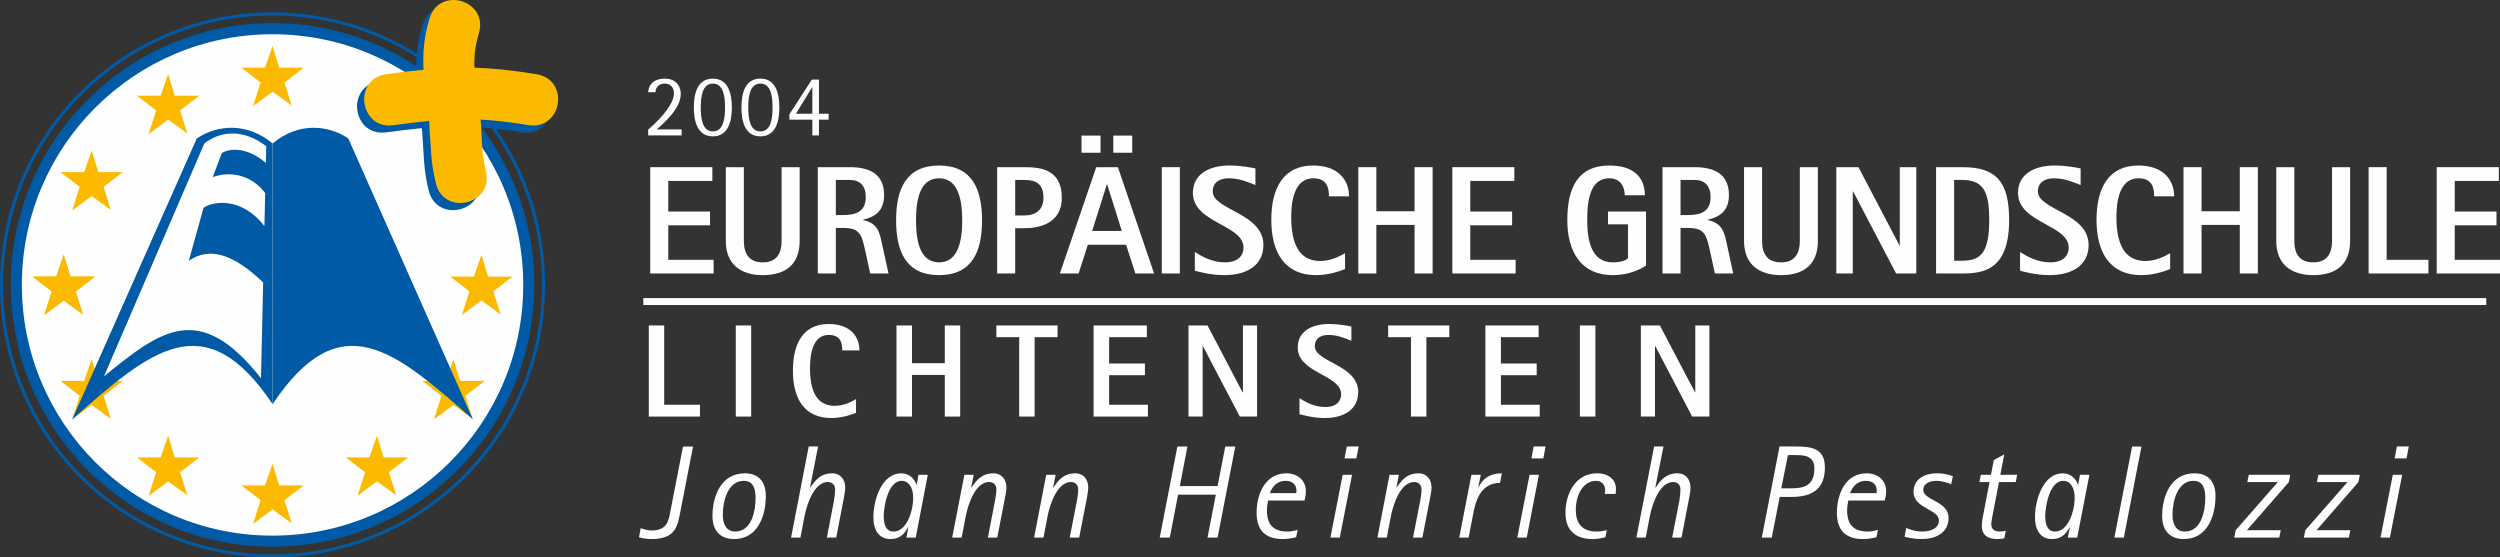 <?xml version="1.0" encoding="UTF-8"?>
<!DOCTYPE svg PUBLIC "-//W3C//DTD SVG 1.1//EN" "http://www.w3.org/Graphics/SVG/1.1/DTD/svg11.dtd">
<!-- Creator: CorelDRAW 2020 (64-Bit) -->
<svg xmlns="http://www.w3.org/2000/svg" xml:space="preserve" width="287px" height="64px" version="1.1" style="shape-rendering:geometricPrecision; text-rendering:geometricPrecision; image-rendering:optimizeQuality; fill-rule:evenodd; clip-rule:evenodd"
viewBox="0 0 256.33 57.16"
 xmlns:xlink="http://www.w3.org/1999/xlink"
 xmlns:xodm="http://www.corel.com/coreldraw/odm/2003">
 <rect x="0" y="0" width="256.33" height="57.16" fill="#333333" stroke="none"/>
 <defs>
  <style type="text/css">
   <![CDATA[
    .str1 {stroke:#FEFEFE;stroke-width:0.71;stroke-miterlimit:3.864}
    .str0 {stroke:#005AA5;stroke-width:0.32;stroke-miterlimit:3.864}
    .fil6 {fill:none}
    .fil2 {fill:none;fill-rule:nonzero}
    .fil5 {fill:#FEFEFE}
    .fil1 {fill:#FEFEFE;fill-rule:nonzero}
    .fil4 {fill:#FEFEFE;fill-rule:nonzero}
    .fil3 {fill:#FBBA00;fill-rule:nonzero}
    .fil0 {fill:#005AA5;fill-rule:nonzero}
   ]]>
  </style>
 </defs>
 <g id="Ebene_x0020_1">
  <path class="fil0" d="M1.11 29.21c0,-14.82 12.01,-26.84 26.83,-26.84 14.83,0 26.84,12.02 26.84,26.84 0,14.83 -12.01,26.84 -26.84,26.84 -14.82,0 -26.83,-12.01 -26.83,-26.84z"/>
  <path class="fil1" d="M2.24 29.21c0,-14.19 11.51,-25.7 25.7,-25.7 14.2,0 25.71,11.51 25.71,25.7 0,14.2 -11.51,25.71 -25.71,25.71 -14.19,0 -25.7,-11.51 -25.7,-25.71z"/>
  <path class="fil2 str0" d="M0.16 29.21c0,-15.34 12.44,-27.78 27.78,-27.78 15.35,0 27.79,12.44 27.79,27.78 0,15.35 -12.44,27.79 -27.79,27.79 -15.34,0 -27.78,-12.44 -27.78,-27.79z"/>
  <polygon class="fil3" points="4.54,32.29 5.31,29.87 3.34,28.36 5.76,28.36 6.53,26.13 7.22,28.36 9.73,28.36 7.76,29.87 8.5,32.24 6.53,30.81 "/>
  <polygon class="fil3" points="6.2,17.65 8.63,17.65 9.4,15.42 10.08,17.65 12.59,17.65 10.62,19.16 11.37,21.53 9.4,20.1 7.4,21.59 8.17,19.16 "/>
  <polygon class="fil3" points="14.04,9.81 16.47,9.81 17.24,7.59 17.92,9.81 20.43,9.81 18.46,11.32 19.21,13.69 17.24,12.26 15.24,13.75 16.01,11.32 "/>
  <polygon class="fil3" points="24.75,6.94 27.17,6.94 27.94,4.72 28.63,6.94 31.14,6.94 29.17,8.46 29.91,10.82 27.94,9.4 25.95,10.88 26.72,8.46 "/>
  <polygon class="fil3" points="46.16,28.36 48.59,28.36 49.36,26.13 50.04,28.36 52.55,28.36 50.58,29.87 51.33,32.24 49.36,30.81 47.36,32.29 48.13,29.87 "/>
  <polygon class="fil3" points="43.3,39.06 45.72,39.06 46.49,36.84 47.18,39.06 49.69,39.06 47.72,40.58 48.46,42.94 46.49,41.52 44.49,43 45.27,40.58 "/>
  <polygon class="fil3" points="35.46,46.9 37.88,46.9 38.65,44.68 39.34,46.9 41.85,46.9 39.88,48.42 40.62,50.78 38.65,49.36 36.66,50.84 37.43,48.42 "/>
  <polygon class="fil3" points="24.75,49.77 27.17,49.77 27.94,47.55 28.63,49.77 31.14,49.77 29.17,51.28 29.91,53.65 27.94,52.22 25.95,53.71 26.72,51.28 "/>
  <polygon class="fil3" points="14.04,46.9 16.47,46.9 17.24,44.68 17.92,46.9 20.43,46.9 18.46,48.42 19.21,50.78 17.24,49.36 15.24,50.84 16.01,48.42 "/>
  <polygon class="fil3" points="6.2,39.06 8.63,39.06 9.4,36.84 10.08,39.06 12.59,39.06 10.62,40.58 11.37,42.94 9.4,41.52 7.4,43 8.17,40.58 "/>
  <polygon class="fil3" points="4.54,32.29 5.31,29.87 3.34,28.36 5.76,28.36 6.53,26.13 7.22,28.36 9.73,28.36 7.76,29.87 8.5,32.24 6.53,30.81 "/>
  <path class="fil0" d="M27.95 41.44l0 -26.73c-2.6,-2.17 -5.63,-1.94 -7.77,-0.52l-12.78 28.81c8.02,-7.05 13.58,-11.95 20.55,-1.56z"/>
  <path class="fil1" d="M20.95 14.71l-10.29 23.88c5.88,-4.8 9.81,-7.77 16.1,0.19l0.22 -9.82c-3.13,-3.01 -5.56,-3.65 -7.62,-2.22l1.51 -5.44c0.97,-0.66 3.87,-1.16 6.24,1.88l0.08 -3.39c-1.33,-1.76 -3.45,-2.33 -5.38,-1.63l0.94 -2.48c1.14,-0.63 2.88,-0.38 4.51,1.03l0.04 -1.72c-2.64,-2.01 -4.98,-1.37 -6.35,-0.28z"/>
  <path class="fil0" d="M27.95 41.44l0 -26.73c2.59,-2.17 5.62,-1.94 7.76,-0.52l12.78 28.81c-8.02,-7.05 -13.59,-11.95 -20.54,-1.56z"/>
  <path class="fil0" d="M38.9 8.33c1.38,-0.18 2.63,-0.34 3.8,-0.45 -0.09,-1.64 0.01,-3.27 0.6,-5.25 1.02,-3.37 6.08,-1.86 5.06,1.52 -0.39,1.31 -0.49,2.43 -0.45,3.53 1.93,0.05 3.94,0.26 6.37,0.67 3.47,0.57 2.61,5.79 -0.87,5.21 -1.83,-0.3 -3.39,-0.48 -4.87,-0.56l0.01 0.12c0.16,2 0.06,3.2 0.54,5.15 0.83,3.43 -4.31,4.67 -5.14,1.25 -0.55,-2.27 -0.48,-3.65 -0.66,-5.98l-0.04 -0.4c-1.12,0.1 -2.31,0.25 -3.64,0.43 -3.49,0.47 -4.2,-4.76 -0.71,-5.24z"/>
  <path class="fil3" d="M39.63 7.6c1.39,-0.19 2.63,-0.34 3.8,-0.45 -0.09,-1.64 0.01,-3.27 0.61,-5.25 1.01,-3.38 6.07,-1.86 5.06,1.51 -0.4,1.32 -0.5,2.44 -0.45,3.53 1.92,0.06 3.93,0.27 6.36,0.67 3.48,0.58 2.61,5.79 -0.86,5.21 -1.83,-0.3 -3.4,-0.48 -4.87,-0.56l0.01 0.12c0.16,2.01 0.06,3.2 0.53,5.16 0.83,3.42 -4.3,4.67 -5.13,1.25 -0.56,-2.28 -0.49,-3.65 -0.67,-5.99l-0.03 -0.4c-1.12,0.11 -2.31,0.25 -3.65,0.44 -3.49,0.47 -4.2,-4.77 -0.71,-5.24z"/>
  <path class="fil4" d="M71.06 45.78l-1.03 0 -1.29 6.63c-0.19,0.95 -0.32,1.98 -1.9,1.98 -0.48,0 -0.85,-0.14 -1.15,-0.24l-0.17 0.94c0.4,0.11 0.84,0.18 1.27,0.18 2.42,0 2.67,-1.26 2.94,-2.67l1.33 -6.82z"/>
  <path class="fil5" d="M75.27 55.27c2.4,0 3.25,-2.34 3.25,-4.41 0,-1.51 -0.78,-2.33 -2.15,-2.33 -2.49,0 -3.32,2.43 -3.32,4.37 0,1.65 0.94,2.37 2.22,2.37zm-1.16 -2.48c0,-1.43 0.53,-3.49 2.14,-3.49 1.05,0 1.22,0.93 1.22,1.76 0,1.38 -0.42,3.44 -2.09,3.44 -0.97,0 -1.27,-0.87 -1.27,-1.71z"/>
  <path class="fil4" d="M81.11 55.12l0.96 0 0.42 -2.19c0.27,-1.38 1.04,-3.51 2.39,-3.51 0.45,0 0.75,0.3 0.75,0.77 0,0.3 -0.06,0.76 -0.11,1.09l-0.74 3.84 0.96 0 0.8 -4.16c0.06,-0.32 0.12,-0.69 0.12,-0.98 0,-0.83 -0.52,-1.45 -1.3,-1.45 -1.27,0 -1.8,0.77 -2.28,1.46l-0.02 -0.03 0.82 -4.18 -0.96 0 -1.81 9.34z"/>
  <path class="fil5" d="M92.93 55.12l0.96 0 1.24 -6.44 -0.96 0 -0.17 1 -0.03 0c-0.19,-0.52 -0.68,-1.15 -1.57,-1.15 -1.95,0 -2.85,2.64 -2.85,4.51 0,1.3 0.57,2.23 1.74,2.23 1.12,0 1.53,-0.69 1.81,-1.22l0.03 0.03 -0.2 1.04zm-2.32 -2.22c0,-0.93 0.43,-3.6 1.84,-3.6 0.73,0 1.18,0.7 1.18,1.72 0,1.46 -0.7,3.48 -2,3.48 -0.86,0 -1.02,-0.83 -1.02,-1.6z"/>
  <path class="fil4" d="M97.63 55.12l0.97 0 0.42 -2.19c0.27,-1.38 1.04,-3.51 2.39,-3.51 0.45,0 0.75,0.3 0.75,0.77 0,0.3 -0.06,0.76 -0.13,1.09l-0.74 3.84 0.96 0 0.81 -4.16c0.06,-0.32 0.13,-0.69 0.13,-0.98 0,-0.83 -0.52,-1.45 -1.3,-1.45 -1.28,0 -1.8,0.77 -2.28,1.46l-0.03 -0.03 0.26 -1.28 -0.96 0 -1.25 6.44z"/>
  <path class="fil4" d="M106.03 55.12l0.96 0 0.42 -2.19c0.27,-1.38 1.04,-3.51 2.4,-3.51 0.44,0 0.74,0.3 0.74,0.77 0,0.3 -0.05,0.76 -0.12,1.09l-0.75 3.84 0.97 0 0.81 -4.16c0.05,-0.32 0.12,-0.69 0.12,-0.98 0,-0.83 -0.51,-1.45 -1.3,-1.45 -1.27,0 -1.8,0.77 -2.27,1.46l-0.03 -0.03 0.26 -1.28 -0.97 0 -1.24 6.44z"/>
  <polygon class="fil4" points="118.91,55.12 119.94,55.12 120.79,50.72 124.66,50.72 123.81,55.12 124.84,55.12 126.66,45.78 125.63,45.78 124.84,49.84 120.97,49.84 121.75,45.78 120.72,45.78 "/>
  <path class="fil5" d="M133.05 54.32c-0.33,0.11 -0.69,0.18 -1.04,0.18 -1.46,0 -2.11,-0.72 -2.11,-2.18 0,-0.33 0.05,-0.68 0.12,-1l3.74 0c0.08,-0.3 0.13,-0.64 0.13,-0.97 0,-1.06 -0.81,-1.82 -2,-1.82 -2.15,0 -3.05,2.12 -3.05,4.05 0,2.13 1.28,2.69 2.68,2.69 0.46,0 0.94,-0.08 1.38,-0.19l0.15 -0.76zm-2.85 -3.76c0.2,-0.5 0.59,-1.26 1.64,-1.26 0.67,0 1.09,0.39 1.09,1.01 0,0.09 -0.01,0.17 -0.03,0.25l-2.7 0z"/>
  <path class="fil5" d="M136.41 55.12l0.96 0 1.26 -6.44 -0.96 0 -1.26 6.44zm1.45 -8.12l1.21 0 0.24 -1.22 -1.22 0 -0.23 1.22z"/>
  <path class="fil4" d="M141.23 55.12l0.96 0 0.42 -2.19c0.27,-1.38 1.04,-3.51 2.39,-3.51 0.45,0 0.75,0.3 0.75,0.77 0,0.3 -0.06,0.76 -0.12,1.09l-0.75 3.84 0.96 0 0.81 -4.16c0.06,-0.32 0.13,-0.69 0.13,-0.98 0,-0.83 -0.52,-1.45 -1.3,-1.45 -1.28,0 -1.8,0.77 -2.28,1.46l-0.02 -0.03 0.25 -1.28 -0.96 0 -1.24 6.44z"/>
  <path class="fil4" d="M149.62 55.12l0.96 0 0.46 -2.38c0.21,-1.11 0.65,-3.23 2.76,-3.23l0.19 -0.98c-1.28,0 -1.97,0.58 -2.39,1.42l-0.03 -0.03 0.26 -1.24 -0.96 0 -1.25 6.44z"/>
  <path class="fil5" d="M155.57 55.12l0.97 0 1.25 -6.44 -0.96 0 -1.26 6.44zm1.45 -8.12l1.22 0 0.23 -1.22 -1.22 0 -0.23 1.22z"/>
  <path class="fil4" d="M164.75 54.36c-0.34,0.08 -0.69,0.14 -1.04,0.14 -1.69,0 -2.14,-1.07 -2.14,-2.21 0,-1.69 0.85,-2.99 2.06,-2.99 0.66,0 0.95,0.47 0.95,0.95 0,0.13 -0.03,0.27 -0.04,0.39l1.11 0c0.02,-0.15 0.04,-0.33 0.04,-0.49 0,-0.89 -0.64,-1.62 -1.95,-1.62 -2.26,0 -3.23,2.18 -3.23,4.03 0,1.96 1.17,2.71 2.81,2.71 0.43,0 0.86,-0.08 1.28,-0.18l0.15 -0.73z"/>
  <path class="fil4" d="M167.78 55.12l0.96 0 0.42 -2.19c0.27,-1.38 1.05,-3.51 2.4,-3.51 0.45,0 0.74,0.3 0.74,0.77 0,0.3 -0.05,0.76 -0.1,1.09l-0.75 3.84 0.96 0 0.8 -4.16c0.07,-0.32 0.12,-0.69 0.12,-0.98 0,-0.83 -0.51,-1.45 -1.3,-1.45 -1.27,0 -1.8,0.77 -2.27,1.46l-0.03 -0.03 0.83 -4.18 -0.96 0 -1.82 9.34z"/>
  <path class="fil5" d="M180.64 55.12l1.02 0 0.82 -4.17 1.24 0c2.24,0 3.39,-0.95 3.39,-3.03 0,-1.97 -1.41,-2.14 -2.97,-2.14l-1.68 0 -1.82 9.34zm2.68 -8.46l0.66 0c0.91,0 2.05,0 2.05,1.37 0,1.84 -1.14,2.04 -2.47,2.04l-0.92 0 0.68 -3.41z"/>
  <path class="fil5" d="M192.55 54.32c-0.34,0.11 -0.69,0.18 -1.05,0.18 -1.46,0 -2.11,-0.72 -2.11,-2.18 0,-0.33 0.06,-0.68 0.12,-1l3.74 0c0.08,-0.3 0.14,-0.64 0.14,-0.97 0,-1.06 -0.81,-1.82 -2.01,-1.82 -2.15,0 -3.04,2.12 -3.04,4.05 0,2.13 1.27,2.69 2.68,2.69 0.46,0 0.93,-0.08 1.38,-0.19l0.15 -0.76zm-2.86 -3.76c0.2,-0.5 0.6,-1.26 1.64,-1.26 0.68,0 1.1,0.39 1.1,1.01 0,0.09 -0.02,0.17 -0.03,0.25l-2.71 0z"/>
  <path class="fil4" d="M200.23 48.82c-0.23,-0.08 -0.8,-0.29 -1.66,-0.29 -1.09,0 -2.37,0.48 -2.37,1.91 0,1.7 2.6,1.77 2.6,2.91 0,0.86 -0.92,1.15 -1.72,1.15 -0.69,0 -1.34,-0.23 -1.63,-0.37l-0.17 0.9c0.27,0.06 0.88,0.24 1.76,0.24 1.38,0 2.75,-0.6 2.75,-2.18 0,-1.72 -2.6,-1.79 -2.6,-2.86 0,-0.63 0.65,-0.93 1.34,-0.93 0.63,0 1.27,0.24 1.53,0.35l0.17 -0.83z"/>
  <path class="fil4" d="M205.66 54.42c-0.2,0.05 -0.42,0.08 -0.62,0.08 -0.57,0 -0.87,-0.26 -0.87,-0.76 0,-0.24 0.12,-0.85 0.2,-1.27l0.59 -3.04 1.72 0 0.14 -0.75 -1.72 0 0.4 -2.09 -1.07 0.58 -0.29 1.51 -1.04 0 -0.15 0.75 1.04 0 -0.7 3.65c-0.05,0.27 -0.09,0.55 -0.09,0.82 0,1.29 1.07,1.37 1.66,1.37 0.22,0 0.43,-0.03 0.64,-0.07l0.16 -0.78z"/>
  <path class="fil5" d="M212.02 55.12l0.96 0 1.25 -6.44 -0.97 0 -0.17 1 -0.03 0c-0.19,-0.52 -0.68,-1.15 -1.57,-1.15 -1.95,0 -2.84,2.64 -2.84,4.51 0,1.3 0.57,2.23 1.73,2.23 1.12,0 1.53,-0.69 1.82,-1.22l0.02 0.03 -0.2 1.04zm-2.32 -2.22c0,-0.93 0.44,-3.6 1.84,-3.6 0.74,0 1.18,0.7 1.18,1.72 0,1.46 -0.7,3.48 -2,3.48 -0.85,0 -1.02,-0.83 -1.02,-1.6z"/>
  <polygon class="fil4" points="216.79,55.12 217.76,55.12 219.57,45.78 218.61,45.78 "/>
  <path class="fil5" d="M223.91 55.27c2.4,0 3.25,-2.34 3.25,-4.41 0,-1.51 -0.78,-2.33 -2.15,-2.33 -2.49,0 -3.32,2.43 -3.32,4.37 0,1.65 0.94,2.37 2.22,2.37zm-1.16 -2.48c0,-1.43 0.53,-3.49 2.14,-3.49 1.06,0 1.22,0.93 1.22,1.76 0,1.38 -0.42,3.44 -2.09,3.44 -0.97,0 -1.27,-0.87 -1.27,-1.71z"/>
  <polygon class="fil4" points="229.08,55.12 233.7,55.12 233.85,54.36 230.38,54.36 234.68,49.43 234.82,48.68 230.57,48.68 230.42,49.43 233.55,49.43 229.23,54.36 "/>
  <polygon class="fil4" points="236.22,55.12 240.84,55.12 240.98,54.36 237.52,54.36 241.81,49.43 241.96,48.68 237.71,48.68 237.56,49.43 240.69,49.43 236.37,54.36 "/>
  <path class="fil5" d="M244.08 55.12l0.96 0 1.26 -6.44 -0.96 0 -1.26 6.44zm1.45 -8.12l1.22 0 0.23 -1.22 -1.22 0 -0.23 1.22z"/>
  <polygon class="fil4" points="66.52,42.71 71.77,42.71 71.77,41.5 68.1,41.5 68.1,33.37 66.52,33.37 "/>
  <polygon class="fil4" points="75.44,42.71 77.02,42.71 77.02,33.37 75.44,33.37 "/>
  <path class="fil4" d="M87.77 40.92c-0.26,0.15 -1.14,0.69 -2.18,0.69 -1.91,0 -2.54,-1.62 -2.54,-3.86 0,-1.46 0.29,-3.41 1.93,-3.41 1.22,0 1.38,0.85 1.38,1.59l1.76 0c0,-1.45 -0.97,-2.71 -3.14,-2.71 -2.66,0 -3.68,2.03 -3.68,4.78 0,2.91 1.2,4.86 3.93,4.86 1.12,0 2.1,-0.35 2.54,-0.54l0 -1.4z"/>
  <polygon class="fil4" points="91.92,42.71 93.51,42.71 93.51,38.44 96.87,38.44 96.87,42.71 98.45,42.71 98.45,33.37 96.87,33.37 96.87,37.24 93.51,37.24 93.51,33.37 91.92,33.37 "/>
  <polygon class="fil4" points="104.5,42.71 106.08,42.71 106.08,34.57 108.43,34.57 108.43,33.37 102.16,33.37 102.16,34.57 104.5,34.57 "/>
  <polygon class="fil4" points="112.13,42.71 117.7,42.71 117.7,41.5 113.72,41.5 113.72,38.47 117.39,38.47 117.39,37.27 113.72,37.27 113.72,34.57 117.59,34.57 117.59,33.37 112.13,33.37 "/>
  <polygon class="fil4" points="121.86,42.71 123.31,42.71 123.31,35.49 123.34,35.49 127.12,42.71 128.89,42.71 128.89,33.37 127.44,33.37 127.44,40.24 127.41,40.24 123.81,33.37 121.86,33.37 "/>
  <path class="fil4" d="M138.56 33.47c-0.34,-0.06 -1.25,-0.25 -2.29,-0.25 -1.76,0 -3.21,0.74 -3.21,2.41 0,2.65 4.45,2.77 4.45,4.8 0,0.61 -0.39,1.3 -1.63,1.3 -1.18,0 -2.09,-0.56 -2.64,-0.9l0 1.64c0.28,0.06 1.38,0.39 2.58,0.39 2.03,0 3.44,-0.91 3.44,-2.66 0,-2.81 -4.45,-3.05 -4.45,-4.71 0,-0.8 0.62,-1.15 1.4,-1.15 0.95,0 1.72,0.35 2.35,0.6l0 -1.47z"/>
  <polygon class="fil4" points="144.67,42.71 146.25,42.71 146.25,34.57 148.6,34.57 148.6,33.37 142.33,33.37 142.33,34.57 144.67,34.57 "/>
  <polygon class="fil4" points="152.3,42.71 157.87,42.71 157.87,41.5 153.89,41.5 153.89,38.47 157.56,38.47 157.56,37.27 153.89,37.27 153.89,34.57 157.76,34.57 157.76,33.37 152.3,33.37 "/>
  <polygon class="fil4" points="161.99,42.71 163.58,42.71 163.58,33.37 161.99,33.37 "/>
  <polygon class="fil4" points="168.24,42.71 169.69,42.71 169.69,35.49 169.72,35.49 173.5,42.71 175.27,42.71 175.27,33.37 173.82,33.37 173.82,40.24 173.8,40.24 170.19,33.37 168.24,33.37 "/>
  <polygon class="fil4" points="66.67,28.04 73.17,28.04 73.17,26.64 68.52,26.64 68.52,23.1 72.8,23.1 72.8,21.69 68.52,21.69 68.52,18.55 73.04,18.55 73.04,17.14 66.67,17.14 "/>
  <path class="fil4" d="M81.99 17.14l-1.85 0 0 7.57c0,1.25 -0.49,2.19 -1.93,2.19 -1.45,0 -1.94,-0.94 -1.94,-2.19l0 -7.57 -1.85 0 0 7.57c0,2.4 1.55,3.5 3.79,3.5 2.34,0 3.78,-1.1 3.78,-3.5l0 -7.57z"/>
  <path class="fil5" d="M83.85 28.04l1.85 0 0 -4.67 0.72 0c1.69,0 1.91,0.58 2.29,2.32l0.51 2.35 1.88 0 -0.67 -3.06c-0.25,-1.16 -0.42,-2.09 -1.94,-2.42l0 -0.03c1.12,-0.27 2.16,-0.81 2.16,-2.53 0,-2.13 -1.45,-2.86 -3.5,-2.86l-3.3 0 0 10.9zm1.85 -9.59l1.45 0c1.04,0 1.62,0.62 1.62,1.76 0,1.61 -1.2,1.84 -2.35,1.84l-0.72 0 0 -3.6z"/>
  <path class="fil5" d="M96.29 28.21c3.39,0 4.4,-2.44 4.4,-5.62 0,-3.17 -1.01,-5.62 -4.4,-5.62 -3.41,0 -4.41,2.45 -4.41,5.62 0,3.18 1,5.62 4.41,5.62zm-2.37 -5.62c0,-2.32 0.49,-4.31 2.37,-4.31 1.86,0 2.37,1.99 2.37,4.31 0,2.32 -0.51,4.31 -2.37,4.31 -1.88,0 -2.37,-1.99 -2.37,-4.31z"/>
  <path class="fil5" d="M102.24 28.04l1.85 0 0 -4.64 0.96 0c1.52,0 3.82,-0.51 3.82,-3.11 0,-2.9 -2.13,-3.15 -3.82,-3.15l-2.81 0 0 10.9zm1.85 -9.59l0.96 0c1.22,0 1.94,0.43 1.94,1.84 0,1.24 -0.83,1.8 -1.94,1.8l-0.96 0 0 -3.64z"/>
  <path class="fil5" d="M110.89 15.66l1.95 0 0 -1.76 -1.95 0 0 1.76zm3.26 0l1.94 0 0 -1.76 -1.94 0 0 1.76zm-5.48 12.38l1.92 0 0.95 -2.95 3.92 0 0.95 2.95 1.92 0 -3.71 -10.9 -2.22 0 -3.73 10.9zm4.82 -9.14l0.03 0 1.5 4.78 -3.04 0 1.51 -4.78z"/>
  <polygon class="fil4" points="119.12,28.04 120.97,28.04 120.97,17.14 119.12,17.14 "/>
  <path class="fil4" d="M128.72 17.27c-0.4,-0.08 -1.45,-0.3 -2.67,-0.3 -2.05,0 -3.74,0.87 -3.74,2.81 0,3.1 5.19,3.24 5.19,5.61 0,0.71 -0.45,1.51 -1.91,1.51 -1.37,0 -2.43,-0.66 -3.08,-1.06l0 1.92c0.33,0.08 1.61,0.45 3.02,0.45 2.37,0 4.01,-1.05 4.01,-3.09 0,-3.29 -5.2,-3.57 -5.2,-5.5 0,-0.93 0.73,-1.34 1.65,-1.34 1.1,0 2,0.41 2.73,0.69l0 -1.7z"/>
  <path class="fil4" d="M137.91 25.96c-0.31,0.17 -1.33,0.8 -2.55,0.8 -2.23,0 -2.97,-1.89 -2.97,-4.5 0,-1.71 0.35,-3.98 2.26,-3.98 1.42,0 1.61,0.99 1.61,1.85l2.06 0c0,-1.69 -1.14,-3.16 -3.67,-3.16 -3.11,0 -4.3,2.37 -4.3,5.57 0,3.4 1.41,5.67 4.59,5.67 1.31,0 2.44,-0.41 2.97,-0.63l0 -1.62z"/>
  <polygon class="fil4" points="139.27,28.04 141.12,28.04 141.12,23.06 145.04,23.06 145.04,28.04 146.89,28.04 146.89,17.14 145.04,17.14 145.04,21.66 141.12,21.66 141.12,17.14 139.27,17.14 "/>
  <polygon class="fil4" points="148.91,28.04 155.4,28.04 155.4,26.64 150.75,26.64 150.75,23.1 155.04,23.1 155.04,21.69 150.75,21.69 150.75,18.55 155.27,18.55 155.27,17.14 148.91,17.14 "/>
  <path class="fil4" d="M168.77 21.69l-3.9 0 0 1.31 2.05 0 0 3.48c-0.17,0.19 -0.69,0.42 -1.57,0.42 -2.22,0 -2.61,-2.33 -2.61,-4.32 0,-2.28 0.39,-4.3 2.27,-4.3 1.19,0 1.58,0.95 1.58,1.74l2.06 0c0,-1.79 -1.09,-3.05 -3.64,-3.05 -3.11,0 -4.31,2.11 -4.31,5.61 0,3.2 1.39,5.63 4.65,5.63 1.72,0 3.01,-0.67 3.42,-0.99l0 -5.53z"/>
  <path class="fil5" d="M170.46 28.04l1.85 0 0 -4.67 0.72 0c1.69,0 1.91,0.58 2.29,2.32l0.51 2.35 1.88 0 -0.66 -3.06c-0.26,-1.16 -0.43,-2.09 -1.95,-2.42l0 -0.03c1.12,-0.27 2.17,-0.81 2.17,-2.53 0,-2.13 -1.46,-2.86 -3.51,-2.86l-3.3 0 0 10.9zm1.85 -9.59l1.45 0c1.04,0 1.63,0.62 1.63,1.76 0,1.61 -1.2,1.84 -2.36,1.84l-0.72 0 0 -3.6z"/>
  <path class="fil4" d="M186.39 17.14l-1.85 0 0 7.57c0,1.25 -0.49,2.19 -1.92,2.19 -1.46,0 -1.95,-0.94 -1.95,-2.19l0 -7.57 -1.85 0 0 7.57c0,2.4 1.55,3.5 3.8,3.5 2.33,0 3.77,-1.1 3.77,-3.5l0 -7.57z"/>
  <polygon class="fil4" points="188.28,28.04 189.97,28.04 189.97,19.62 190,19.62 194.41,28.04 196.48,28.04 196.48,17.14 194.79,17.14 194.79,25.17 194.76,25.17 190.55,17.14 188.28,17.14 "/>
  <path class="fil5" d="M198.51 28.04l2.71 0c2.25,0 4.78,-0.44 4.78,-5.48 0,-3.9 -1.29,-5.42 -4.78,-5.42l-2.71 0 0 10.9zm1.85 -9.59l0.86 0c2.29,0 2.74,1.46 2.74,4.11 0,3.35 -0.88,4.17 -2.74,4.17l-0.86 0 0 -8.28z"/>
  <path class="fil4" d="M213.33 17.27c-0.4,-0.08 -1.46,-0.3 -2.67,-0.3 -2.06,0 -3.75,0.87 -3.75,2.81 0,3.1 5.2,3.24 5.2,5.61 0,0.71 -0.46,1.51 -1.91,1.51 -1.37,0 -2.43,-0.66 -3.08,-1.06l0 1.92c0.33,0.08 1.61,0.45 3.02,0.45 2.37,0 4.01,-1.05 4.01,-3.09 0,-3.29 -5.2,-3.57 -5.2,-5.5 0,-0.93 0.73,-1.34 1.64,-1.34 1.11,0 2.01,0.41 2.74,0.69l0 -1.7z"/>
  <path class="fil4" d="M222.51 25.96c-0.3,0.17 -1.32,0.8 -2.54,0.8 -2.23,0 -2.97,-1.89 -2.97,-4.5 0,-1.71 0.35,-3.98 2.26,-3.98 1.42,0 1.61,0.99 1.61,1.85l2.05 0c0,-1.69 -1.13,-3.16 -3.66,-3.16 -3.11,0 -4.3,2.37 -4.3,5.57 0,3.4 1.41,5.67 4.58,5.67 1.31,0 2.45,-0.41 2.97,-0.63l0 -1.62z"/>
  <polygon class="fil4" points="223.88,28.04 225.73,28.04 225.73,23.06 229.65,23.06 229.65,28.04 231.5,28.04 231.5,17.14 229.65,17.14 229.65,21.66 225.73,21.66 225.73,17.14 223.88,17.14 "/>
  <path class="fil4" d="M240.96 17.14l-1.85 0 0 7.57c0,1.25 -0.49,2.19 -1.93,2.19 -1.45,0 -1.94,-0.94 -1.94,-2.19l0 -7.57 -1.85 0 0 7.57c0,2.4 1.55,3.5 3.79,3.5 2.34,0 3.78,-1.1 3.78,-3.5l0 -7.57z"/>
  <polygon class="fil4" points="242.86,28.04 248.99,28.04 248.99,26.64 244.71,26.64 244.71,17.14 242.86,17.14 "/>
  <polygon class="fil4" points="249.84,28.04 256.33,28.04 256.33,26.64 251.69,26.64 251.69,23.1 255.97,23.1 255.97,21.69 251.69,21.69 251.69,18.55 256.21,18.55 256.21,17.14 249.84,17.14 "/>
  <path class="fil4" d="M66.46 13.88l3.43 0 0 -0.61 -2.56 0c0.51,-0.46 2.47,-2.06 2.47,-3.62 0,-0.98 -0.66,-1.59 -1.6,-1.59 -1.44,0 -1.73,0.93 -1.74,1.39l0.75 0c0,-0.27 0.15,-0.88 0.94,-0.88 0.66,0 0.95,0.47 0.95,1.01 0,1.35 -2.06,3.22 -2.64,3.7l0 0.6z"/>
  <path class="fil5" d="M73.09 13.98c1.55,0 1.95,-1.49 1.95,-2.96 0,-1.48 -0.4,-2.96 -1.95,-2.96 -1.55,0 -1.95,1.48 -1.95,2.96 0,1.47 0.4,2.96 1.95,2.96zm-1.24 -2.96c0,-1.18 0.18,-2.45 1.24,-2.45 1.07,0 1.25,1.27 1.25,2.45 0,1.18 -0.18,2.45 -1.25,2.45 -1.06,0 -1.24,-1.27 -1.24,-2.45z"/>
  <path class="fil5" d="M77.96 13.98c1.56,0 1.95,-1.49 1.95,-2.96 0,-1.48 -0.39,-2.96 -1.95,-2.96 -1.55,0 -1.94,1.48 -1.94,2.96 0,1.47 0.39,2.96 1.94,2.96zm-1.24 -2.96c0,-1.18 0.18,-2.45 1.24,-2.45 1.08,0 1.25,1.27 1.25,2.45 0,1.18 -0.17,2.45 -1.25,2.45 -1.06,0 -1.24,-1.27 -1.24,-2.45z"/>
  <path class="fil5" d="M83.29 13.88l0.68 0 0 -1.61 0.99 0 0 -0.61 -0.99 0 0 -3.5 -0.73 0 -2.3 3.56 0 0.55 2.35 0 0 1.61zm-0.02 -4.94l0.02 0 0 2.72 -1.68 0 1.66 -2.72z"/>
  <line class="fil6 str1" x1="65.96" y1="30.92" x2="254.92" y2= "30.92" />
 </g>
</svg>
